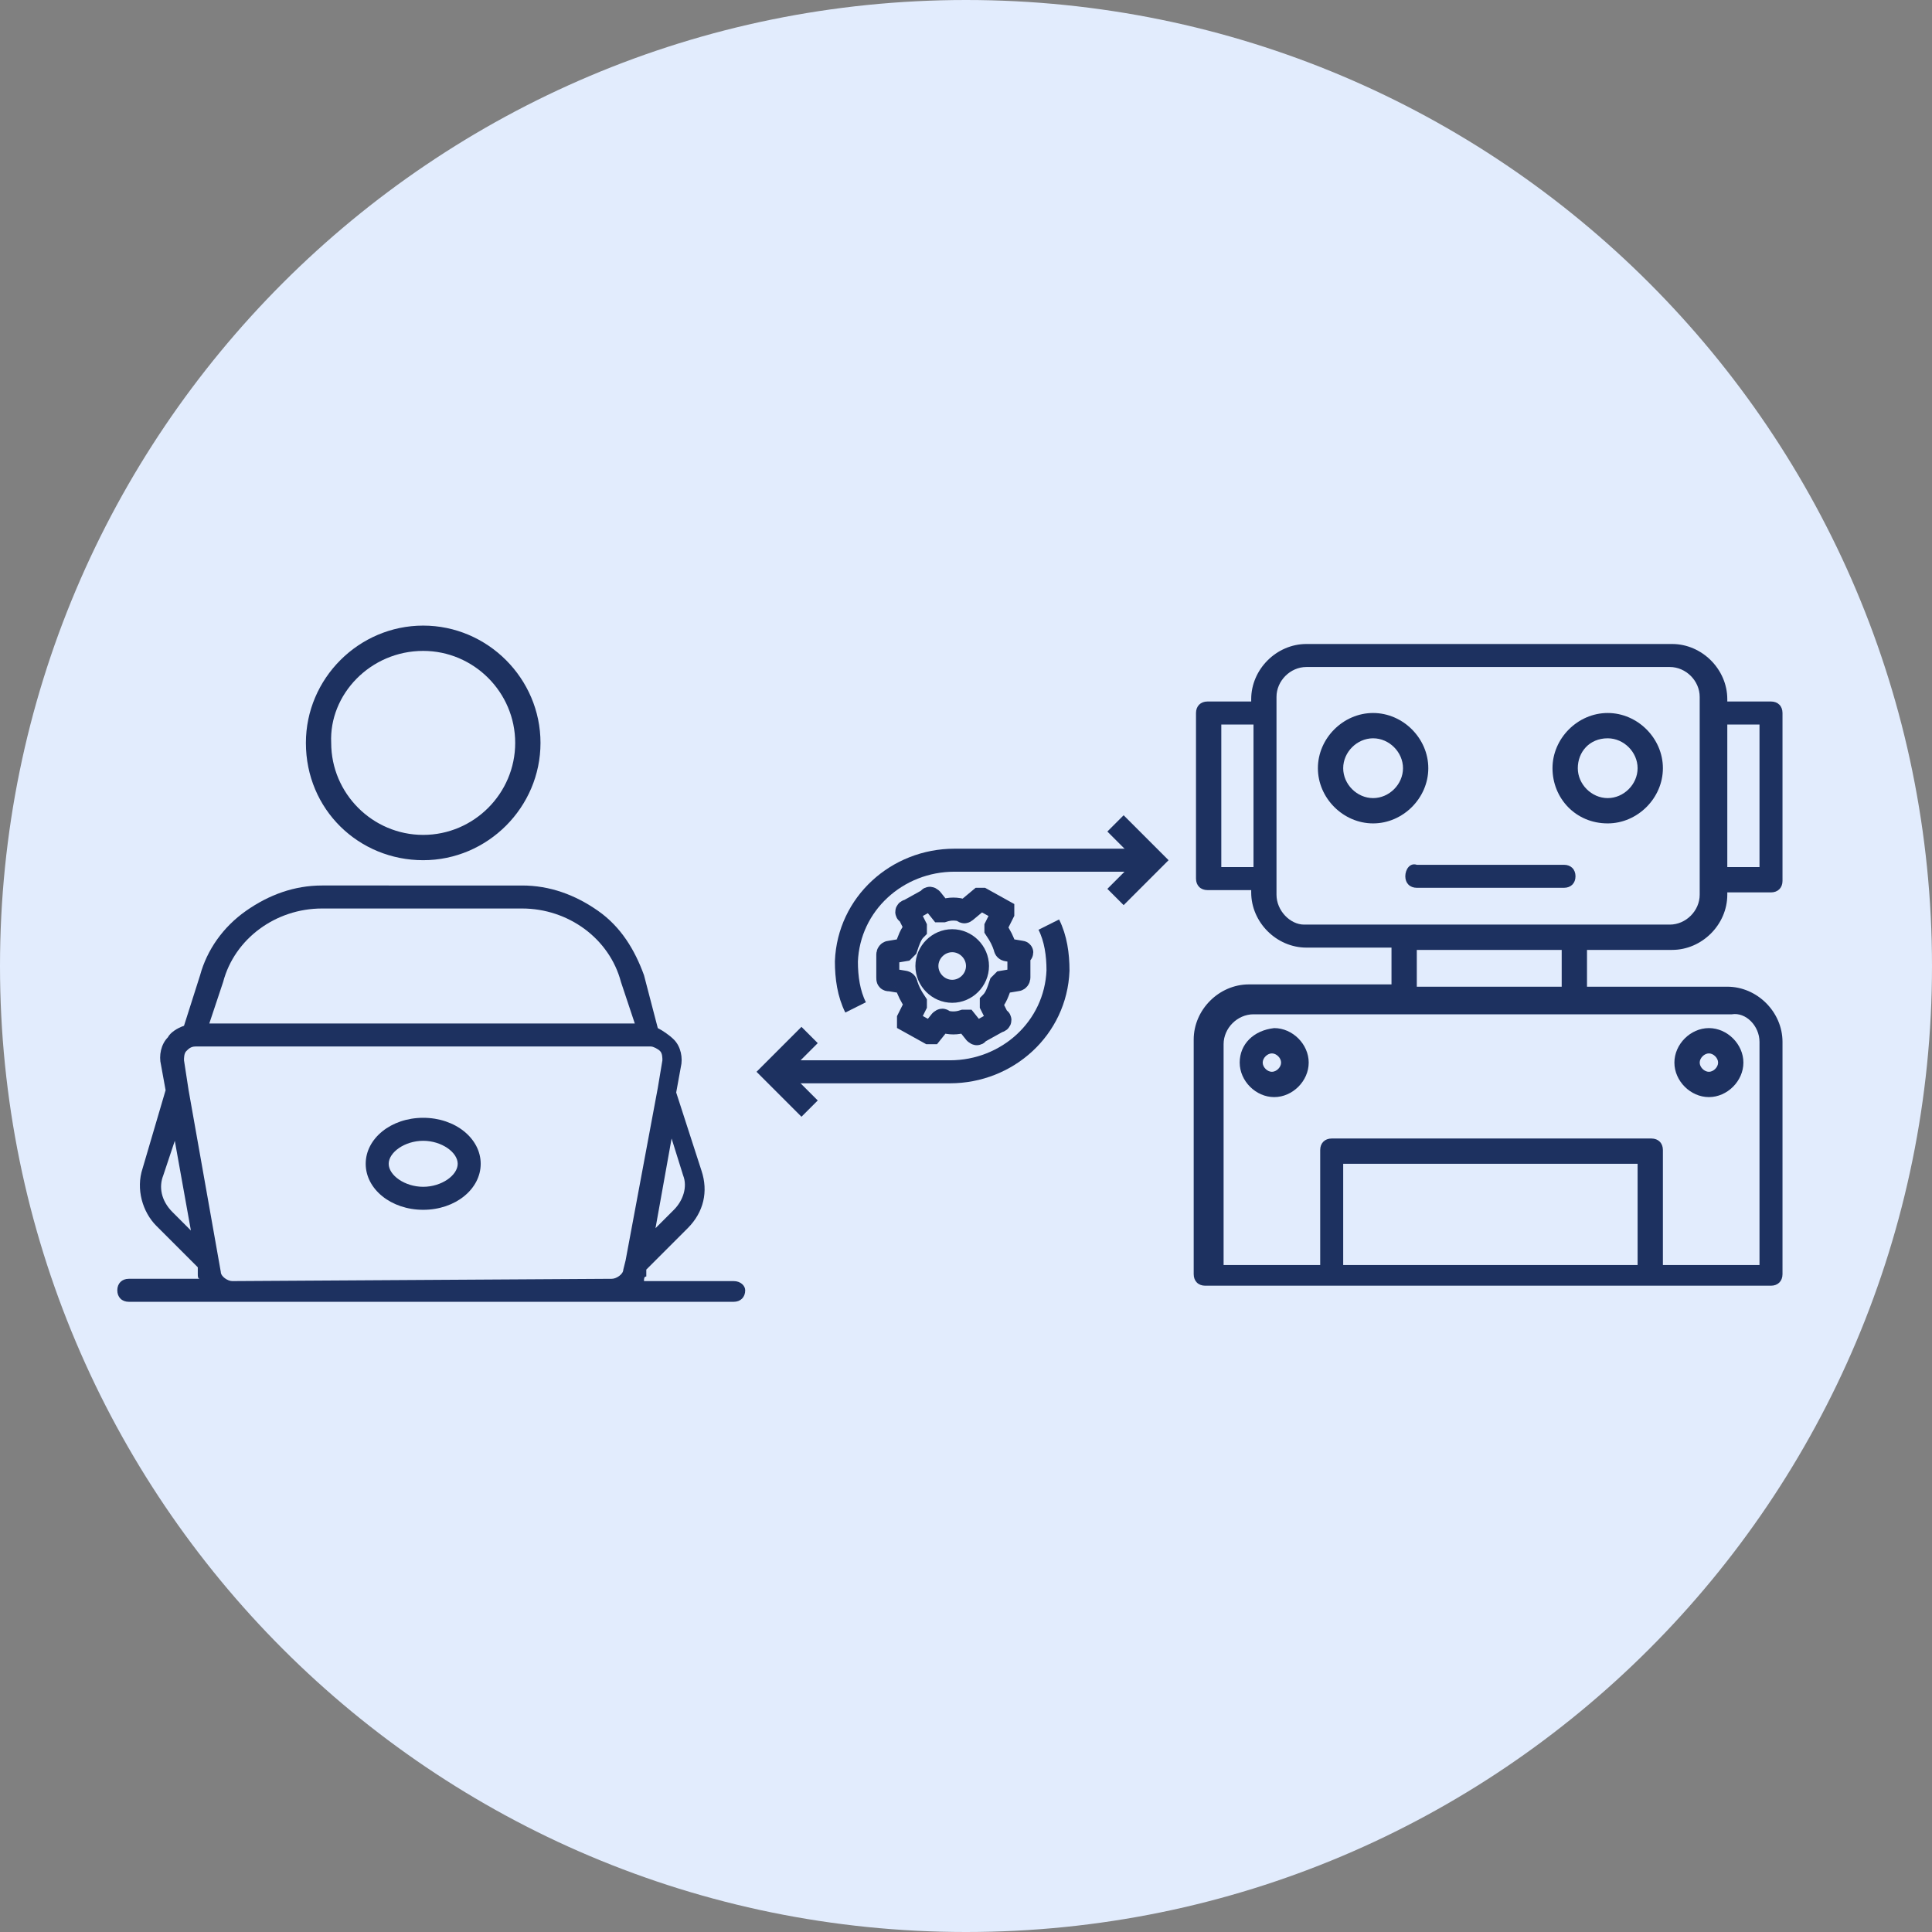 <?xml version="1.0" encoding="utf-8"?>
<!-- Generator: Adobe Illustrator 27.8.0, SVG Export Plug-In . SVG Version: 6.00 Build 0)  -->
<svg version="1.1" id="Layer_1" xmlns="http://www.w3.org/2000/svg" xmlns:xlink="http://www.w3.org/1999/xlink" x="0px" y="0px"
	 width="84px" height="84px" viewBox="0 0 84 84" style="enable-background:new 0 0 84 84;" xml:space="preserve">
<rect x="0" y="0" width="84" height="84" fill="#808080" stroke="none"/>
<style type="text/css">
	.st0{fill:#D9F9F3;}
	.st1{fill:#FFEED5;}
	.st2{fill:#E2ECFD;}
	.st3{fill:#ECEDEE;}
	.st4{fill:#1D3160;}
	.st5{fill:#D4F1FF;}
	.st6{fill:#1D3160;stroke:#D4F1FF;stroke-width:0.2;stroke-miterlimit:10;}
	.st7{fill:#1D3160;stroke:#1D3160;stroke-miterlimit:10;}
	.st8{fill:#1D3160;stroke:#D9F9F3;stroke-width:0.5;stroke-miterlimit:10;}
	.st9{fill:none;stroke:#1D3160;stroke-miterlimit:10;}
</style>
<path class="st2" d="M42,84L42,84C18.8,84,0,65.2,0,42v0C0,18.8,18.8,0,42,0h0c23.2,0,42,18.8,42,42v0C84,65.2,65.2,84,42,84z"/>
<g>
	<path class="st4" d="M76.5,31.5v6.2h-1.4v-6.2H76.5z M65.2,28h-0.8h-1.1h-6.5c-1.3,0-2.4,1.1-2.4,2.4v0.1h-1.9
		c-0.3,0-0.5,0.2-0.5,0.5v7.2c0,0.3,0.2,0.5,0.5,0.5h1.9v0.1c0,1.3,1.1,2.4,2.4,2.4h3.7v1.6h-6.2c-1.3,0-2.4,1.1-2.4,2.4v10.2
		c0,0.3,0.2,0.5,0.5,0.5H77c0.3,0,0.5-0.2,0.5-0.5V45.3c0-1.3-1.1-2.4-2.4-2.4H69v-1.6h3.7c1.3,0,2.4-1.1,2.4-2.4v-0.1H77
		c0.3,0,0.5-0.2,0.5-0.5V31c0-0.3-0.2-0.5-0.5-0.5h-1.9v-0.1c0-1.3-1.1-2.4-2.4-2.4h-6.5H65.2z M53.1,37.7v-6.2h1.4v6.2H53.1z
		 M55.5,38.9v-8.6c0-0.7,0.6-1.3,1.3-1.3h7h0c0,0,0,0,0,0h1.8h0c0,0,0,0,0,0h7c0.7,0,1.3,0.6,1.3,1.3v8.6c0,0.7-0.6,1.3-1.3,1.3
		h-4.3c0,0,0,0,0,0s0,0,0,0h-7.3c0,0,0,0,0,0s0,0,0,0h-4.3C56.1,40.2,55.5,39.6,55.5,38.9L55.5,38.9z M71.2,55H58.4v-4.4h12.8V55z
		 M76.5,45.3V55h-4.2v-5c0-0.3-0.2-0.5-0.5-0.5H57.9c-0.3,0-0.5,0.2-0.5,0.5v5h-4.2v-9.6c0-0.7,0.6-1.3,1.3-1.3h20.8
		C75.9,44,76.5,44.6,76.5,45.3z M67.9,42.9h-6.3v-1.6h6.3V42.9z"/>
	<path class="st4" d="M62.1,33.4c0-1.3-1.1-2.4-2.4-2.4c-1.3,0-2.4,1.1-2.4,2.4c0,1.3,1.1,2.4,2.4,2.4C61,35.8,62.1,34.7,62.1,33.4z
		 M59.7,34.7c-0.7,0-1.3-0.6-1.3-1.3s0.6-1.3,1.3-1.3s1.3,0.6,1.3,1.3l0,0C61,34.1,60.4,34.7,59.7,34.7z"/>
	<path class="st4" d="M69.9,35.8c1.3,0,2.4-1.1,2.4-2.4S71.2,31,69.9,31c-1.3,0-2.4,1.1-2.4,2.4C67.5,34.7,68.5,35.8,69.9,35.8z
		 M69.9,32.1c0.7,0,1.3,0.6,1.3,1.3s-0.6,1.3-1.3,1.3s-1.3-0.6-1.3-1.3C68.6,32.7,69.1,32.1,69.9,32.1z"/>
	<path class="st4" d="M61.1,38.1c0,0.3,0.2,0.5,0.5,0.5H68c0.3,0,0.5-0.2,0.5-0.5s-0.2-0.5-0.5-0.5h-6.4
		C61.3,37.5,61.1,37.8,61.1,38.1z"/>
	<path class="st4" d="M74.3,47.7c0.8,0,1.5-0.7,1.5-1.5s-0.7-1.5-1.5-1.5s-1.5,0.7-1.5,1.5C72.8,47,73.5,47.7,74.3,47.7z M74.3,45.8
		c0.2,0,0.4,0.2,0.4,0.4c0,0.2-0.2,0.4-0.4,0.4s-0.4-0.2-0.4-0.4C73.9,46,74.1,45.8,74.3,45.8z"/>
	<path class="st4" d="M53.9,46.2c0,0.8,0.7,1.5,1.5,1.5c0.8,0,1.5-0.7,1.5-1.5s-0.7-1.5-1.5-1.5C54.5,44.8,53.9,45.4,53.9,46.2z
		 M55.3,45.8c0.2,0,0.4,0.2,0.4,0.4c0,0.2-0.2,0.4-0.4,0.4s-0.4-0.2-0.4-0.4C54.9,46,55.1,45.8,55.3,45.8z"/>
</g>
<g id="Layer_2_00000127742361634443371490000017141574506069074067_">
	<g>
		<path class="st4" d="M18.4,37.4c2.8,0,5.1-2.3,5.1-5.1c0-2.8-2.3-5.1-5.1-5.1s-5.1,2.3-5.1,5.1C13.3,35.2,15.6,37.4,18.4,37.4z
			 M18.4,28.3c2.2,0,4,1.8,4,4c0,2.2-1.8,4-4,4s-4-1.8-4-4C14.3,30.2,16.1,28.3,18.4,28.3z"/>
		<path class="st4" d="M31.9,55.7H28c0-0.1,0-0.2,0.1-0.2l0-0.3l1.8-1.8c0.7-0.7,0.9-1.6,0.6-2.5l-1.1-3.4l0.2-1.1
			c0.1-0.4,0-0.9-0.3-1.2c-0.2-0.2-0.5-0.4-0.7-0.5L28,42.4c-0.4-1.1-1-2.1-2-2.8c-1-0.7-2.1-1.1-3.3-1.1H14c-1.2,0-2.3,0.4-3.3,1.1
			c-1,0.7-1.7,1.7-2,2.8L8,44.6c-0.3,0.1-0.6,0.3-0.7,0.5C7,45.4,6.9,45.9,7,46.3l0.2,1.1l-1,3.4c-0.3,0.9,0,1.9,0.6,2.5l1.8,1.8
			l0,0.3c0,0.1,0,0.2,0.1,0.2H5.6c-0.3,0-0.5,0.2-0.5,0.5c0,0.3,0.2,0.5,0.5,0.5h4.5h16.5h5.3c0.3,0,0.5-0.2,0.5-0.5
			C32.4,55.9,32.2,55.7,31.9,55.7L31.9,55.7z M29.7,51.1c0.2,0.5,0,1.1-0.4,1.5l-0.8,0.8l0.7-3.9L29.7,51.1z M14,39.5h8.7
			c2,0,3.8,1.3,4.3,3.2l0.6,1.8H9.1l0.6-1.8C10.2,40.8,12,39.5,14,39.5L14,39.5z M7.1,51.1l0.5-1.5l0.7,3.9l-0.8-0.8
			C7,52.2,6.9,51.6,7.1,51.1z M10.1,55.7c-0.2,0-0.5-0.2-0.5-0.4l-1.4-7.9c0,0,0,0,0,0L8,46.1c0-0.1,0-0.3,0.1-0.4
			c0.1-0.1,0.2-0.2,0.4-0.2c0,0,0,0,0,0h19.8c0,0,0,0,0,0c0.1,0,0.3,0.1,0.4,0.2c0.1,0.1,0.1,0.3,0.1,0.4c0,0,0,0,0,0l-0.2,1.2
			c0,0,0,0,0,0l-1.4,7.5c0,0,0,0,0,0l0,0l-0.1,0.4c0,0.2-0.3,0.4-0.5,0.4L10.1,55.7L10.1,55.7z"/>
		<path class="st4" d="M18.4,48.6c-1.4,0-2.5,0.9-2.5,2c0,1.1,1.1,2,2.5,2c1.4,0,2.5-0.9,2.5-2C20.9,49.5,19.8,48.6,18.4,48.6z
			 M18.4,51.6c-0.8,0-1.5-0.5-1.5-1c0-0.5,0.7-1,1.5-1c0.8,0,1.5,0.5,1.5,1C19.9,51.1,19.2,51.6,18.4,51.6z"/>
	</g>
</g>
<g>
	<path class="st9" d="M44.4,41.4l-0.6-0.1c0,0-0.1,0-0.1-0.1c-0.1-0.3-0.2-0.5-0.4-0.8c0,0,0-0.1,0-0.1l0.3-0.6c0-0.1,0-0.1,0-0.1
		l-0.9-0.5c-0.1,0-0.1,0-0.1,0L42,39.6c0,0-0.1,0.1-0.1,0c-0.3-0.1-0.6-0.1-0.9,0c0,0-0.1,0-0.1,0l-0.4-0.5c0,0-0.1-0.1-0.1,0
		l-0.9,0.5c-0.1,0-0.1,0.1,0,0.1l0.3,0.6c0,0,0,0.1,0,0.1c-0.2,0.2-0.3,0.5-0.4,0.8c0,0-0.1,0.1-0.1,0.1l-0.6,0.1
		c-0.1,0-0.1,0.1-0.1,0.1v1c0,0.1,0,0.1,0.1,0.1l0.6,0.1c0,0,0.1,0,0.1,0.1c0.1,0.3,0.2,0.5,0.4,0.8c0,0,0,0.1,0,0.1l-0.3,0.6
		c0,0.1,0,0.1,0,0.1l0.9,0.5c0.1,0,0.1,0,0.1,0l0.4-0.5c0,0,0.1-0.1,0.1,0c0.3,0.1,0.6,0.1,0.9,0c0,0,0.1,0,0.1,0l0.4,0.5
		c0,0,0.1,0.1,0.1,0l0.9-0.5c0.1,0,0.1-0.1,0-0.1l-0.3-0.6c0,0,0-0.1,0-0.1c0.2-0.2,0.3-0.5,0.4-0.8c0,0,0.1-0.1,0.1-0.1l0.6-0.1
		c0.1,0,0.1-0.1,0.1-0.1v-1C44.5,41.4,44.4,41.4,44.4,41.4L44.4,41.4z M41.4,43.1c-0.6,0-1.1-0.5-1.1-1.1s0.5-1.1,1.1-1.1
		s1.1,0.5,1.1,1.1S42,43.1,41.4,43.1z"/>
	<path class="st9" d="M37.2,43.8c-0.3-0.6-0.4-1.3-0.4-2c0.1-2.5,2.2-4.4,4.7-4.4h8"/>
	<path class="st9" d="M45.6,40.2c0.3,0.6,0.4,1.3,0.4,2c-0.1,2.5-2.2,4.4-4.7,4.4h-7.1"/>
</g>
<polyline class="st9" points="35.2,48.2 33.6,46.6 35.2,45 "/>
<polyline class="st9" points="48.5,39 50.1,37.4 48.5,35.8 "/>
</svg>
